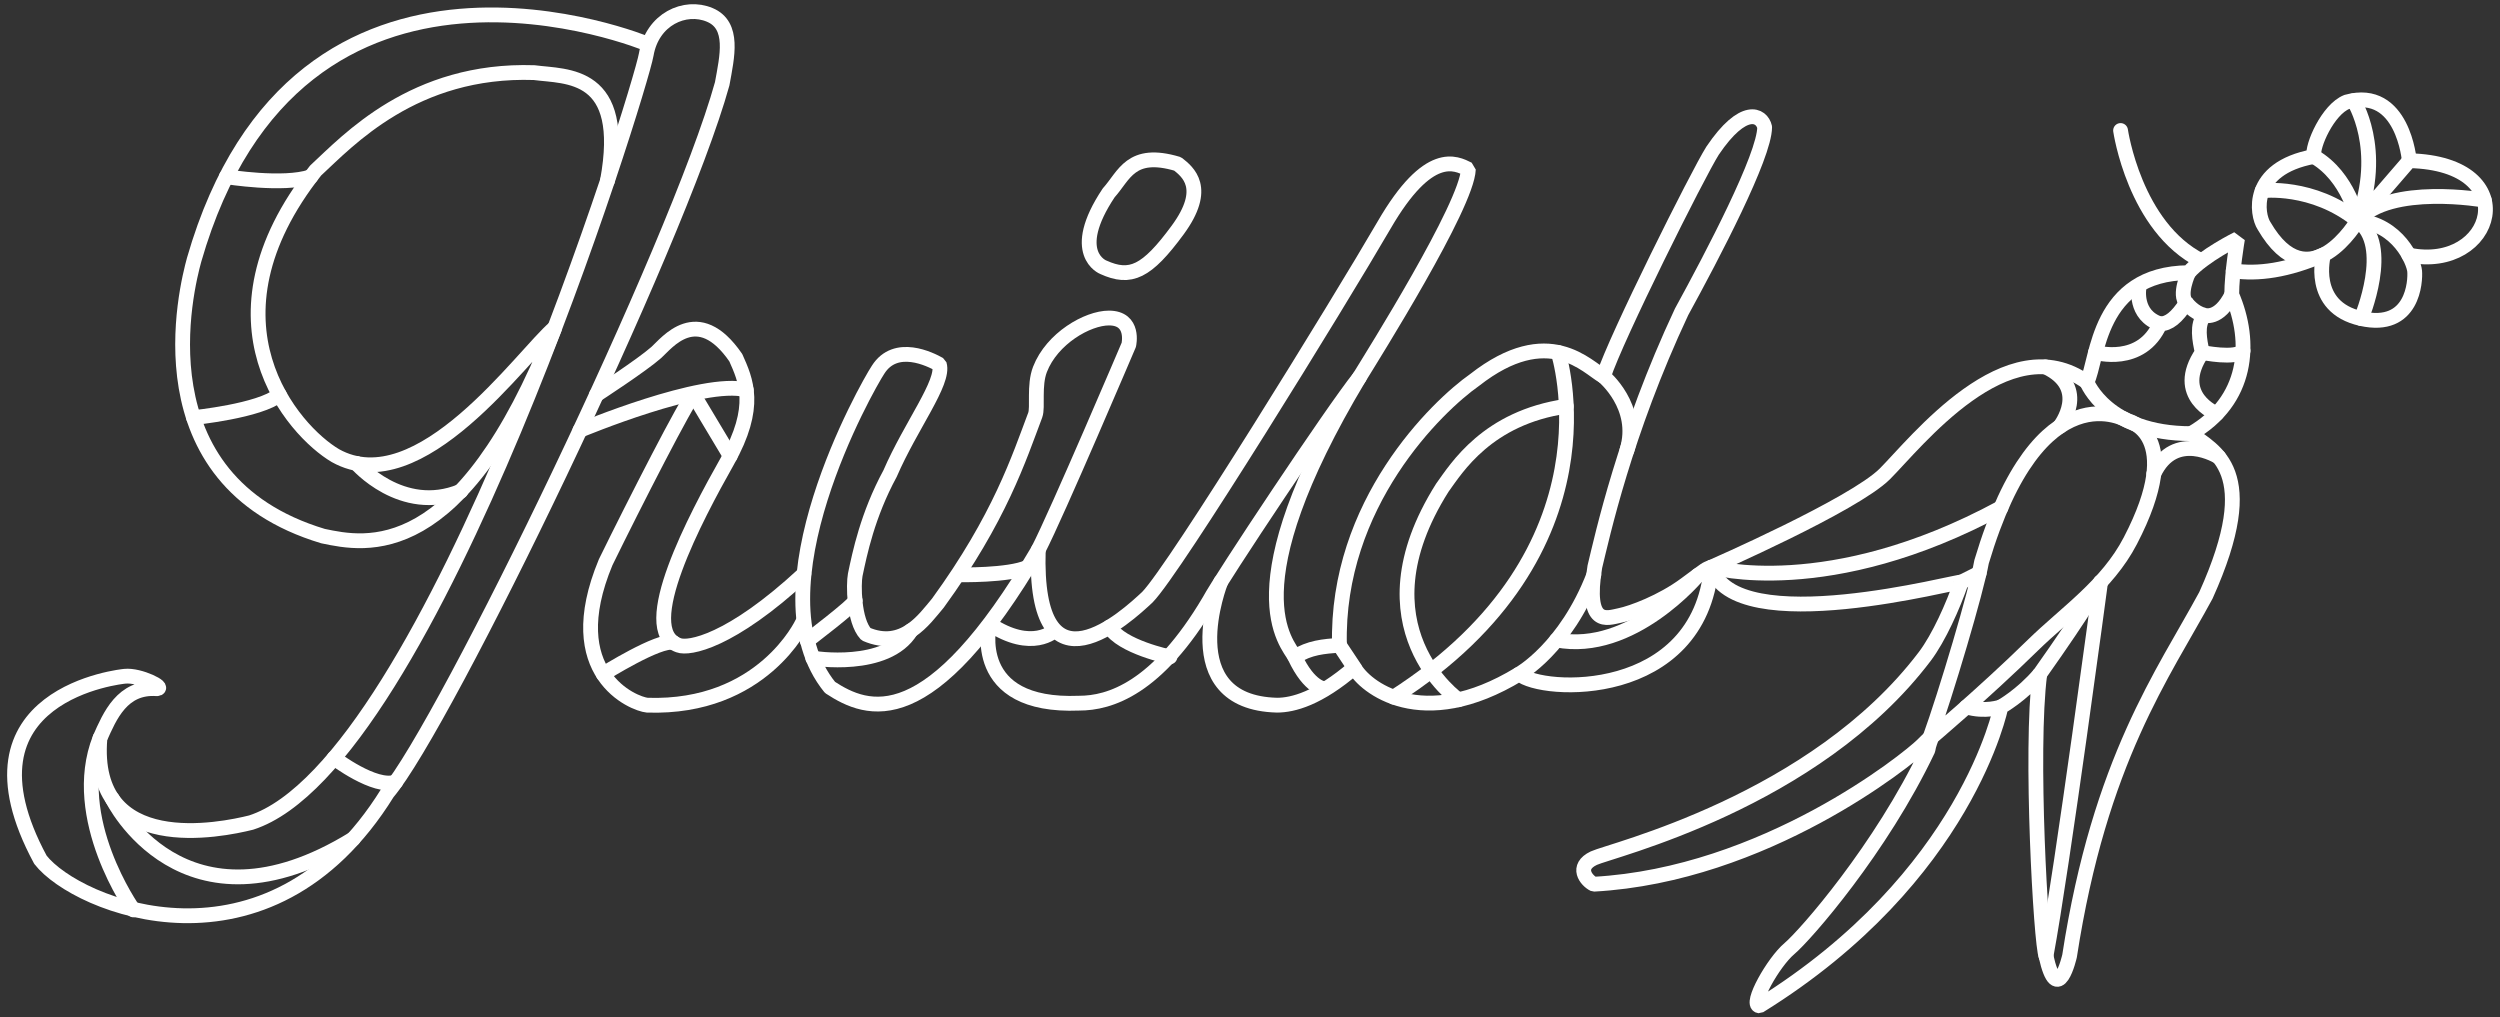 <?xml version="1.0" encoding="utf-8"?>
<!-- Generator: Adobe Illustrator 16.0.0, SVG Export Plug-In . SVG Version: 6.00 Build 0)  -->
<!DOCTYPE svg PUBLIC "-//W3C//DTD SVG 1.1//EN" "http://www.w3.org/Graphics/SVG/1.1/DTD/svg11.dtd">
<svg version="1.1" xmlns="http://www.w3.org/2000/svg" xmlns:xlink="http://www.w3.org/1999/xlink" x="0px" y="0px" width="172px"
	 height="70px" viewBox="-1 0 172 70" enable-background="new -1 0 172 70" xml:space="preserve">
<rect x="-1" y="0" width="172" height="70" fill="#333333" stroke="none"/>
<g id="レイヤー_2">
</g>
<g id="レイヤー_1">
	<g>
		
			<path fill="none" stroke="#FFFFFF" stroke-width="1.018" stroke-linecap="round" stroke-linejoin="bevel" stroke-miterlimit="10" d="
			M43.568,3.035c0,0-24.05-10.063-31.212,14.839c-0.512,1.875-3.923,15.165,8.869,19.01c2.9,0.605,9.467,2.03,15.949-14.345
			c-2.218,1.876-9.296,12.05-15.096,8.809c-2.9-1.707-9.585-9.209-1.364-19.615c2.217-2.048,6.757-7.012,15.031-6.737
			c2.245,0.297,6.434-0.089,5.047,7.446"/>
		
			<path fill="none" stroke="#FFFFFF" stroke-width="1.018" stroke-linecap="round" stroke-linejoin="bevel" stroke-miterlimit="10" d="
			M7.58,46.527c0,0-12.004,1.131-5.799,12.623c2.495,3.216,15.697,8.588,23.879-4.604c3.945-4.647,19.957-37.696,23.027-48.782
			c0.341-1.876,0.853-4.021-0.854-4.739C46.128,0.306,43.88,1.31,43.46,3.754c-0.42,2.443-14.775,48.82-27.181,52.838
			c-2.048,0.512-11.087,2.387-10.404-5.798c0.682-1.536,1.535-3.582,3.923-3.411C10.415,47.338,8.613,46.414,7.58,46.527z"/>
		
			<path fill="none" stroke="#FFFFFF" stroke-width="1.018" stroke-linecap="round" stroke-linejoin="bevel" stroke-miterlimit="10" d="
			M12.315,28.733c0,0,4.56-0.456,5.905-1.57"/>
		
			<path fill="none" stroke="#FFFFFF" stroke-width="1.018" stroke-linecap="round" stroke-linejoin="bevel" stroke-miterlimit="10" d="
			M23.524,31.878c0,0,3.106,3.595,7.183,1.916"/>
		
			<path fill="none" stroke="#FFFFFF" stroke-width="1.018" stroke-linecap="round" stroke-linejoin="bevel" stroke-miterlimit="10" d="
			M14.571,12.159c0,0,3.949,0.638,5.812,0"/>
		
			<path fill="none" stroke="#FFFFFF" stroke-width="1.018" stroke-linecap="round" stroke-linejoin="bevel" stroke-miterlimit="10" d="
			M8.177,62.601c0,0-4.478-6.308-2.303-11.809"/>
		
			<path fill="none" stroke="#FFFFFF" stroke-width="1.018" stroke-linecap="round" stroke-linejoin="bevel" stroke-miterlimit="10" d="
			M6.728,54.957c0,0,4.837,9.967,16.576,2.753"/>
		
			<path fill="none" stroke="#FFFFFF" stroke-width="1.018" stroke-linecap="round" stroke-linejoin="bevel" stroke-miterlimit="10" d="
			M21.986,52.157c0,0,2.821,2.148,4.242,1.64"/>
		
			<path fill="none" stroke="#FFFFFF" stroke-width="1.018" stroke-linecap="round" stroke-linejoin="bevel" stroke-miterlimit="10" d="
			M54.307,39.494c-5.068,4.696-7.924,5.158-8.606,4.903c-2.985-1.026,1.194-8.871,3.331-12.654c2.139-3.783,1.273-5.599,0.591-7.133
			c-2.644-3.837-4.765-0.984-5.469-0.36c-0.998,0.885-4.122,2.913-4.122,2.913"/>
		
			<path fill="none" stroke="#FFFFFF" stroke-width="1.018" stroke-linecap="round" stroke-linejoin="bevel" stroke-miterlimit="10" d="
			M46.724,27.163c-0.425,0.334-4.093,7.511-6.055,11.52c-3.198,7.688,1.928,9.75,2.866,9.834c7.931,0.259,10.662-5.656,10.662-5.656
			"/>
		
			<path fill="none" stroke="#FFFFFF" stroke-width="1.018" stroke-linecap="round" stroke-linejoin="bevel" stroke-miterlimit="10" d="
			M38.899,29.607c0,0,8.497-3.556,11.444-2.783"/>
		
			<line fill="none" stroke="#FFFFFF" stroke-width="1.018" stroke-linecap="round" stroke-linejoin="bevel" stroke-miterlimit="10" x1="49.239" y1="31.366" x2="46.724" y2="27.163"/>
		
			<path fill="none" stroke="#FFFFFF" stroke-width="1.018" stroke-linecap="round" stroke-linejoin="bevel" stroke-miterlimit="10" d="
			M40.5,46.371c0,0,3.881-2.434,4.836-2.157"/>
		
			<path fill="none" stroke="#FFFFFF" stroke-width="1.018" stroke-linecap="round" stroke-linejoin="bevel" stroke-miterlimit="10" d="
			M59.413,25.436c-0.751,1.131-8.733,15.193-3.307,21.86c2.6,1.702,6.822,3.327,14.328-9.467c1.278-2.473,6.226-14.103,6.226-14.103
			s0.427-1.846-1.366-1.846c-1.467,0-3.917,1.4-4.743,3.532c-0.431,1.114-0.128,2.613-0.327,3.143
			c-1.108,2.936-2.434,7.078-6.699,12.941c-0.937,1.111-2.387,3.243-4.945,2.135c-0.862-0.924-0.862-3.45-0.74-4.083
			c0.307-1.461,0.848-4.112,2.397-6.968c1.427-3.299,3.766-6.296,3.39-7.507C63.028,24.731,60.625,23.52,59.413,25.436z"/>
		
			<path fill="none" stroke="#FFFFFF" stroke-width="1.018" stroke-linecap="round" stroke-linejoin="bevel" stroke-miterlimit="10" d="
			M54.534,44.086c0,0,3.265-2.48,3.304-2.757"/>
		
			<path fill="none" stroke="#FFFFFF" stroke-width="1.018" stroke-linecap="round" stroke-linejoin="bevel" stroke-miterlimit="10" d="
			M64.99,39.545c0,0,3.4,0.071,4.72-0.524"/>
		
			<path fill="none" stroke="#FFFFFF" stroke-width="1.018" stroke-linecap="round" stroke-linejoin="bevel" stroke-miterlimit="10" d="
			M54.921,45.283c0,0,5.083,0.834,6.757-1.902"/>
		
			<path fill="none" stroke="#FFFFFF" stroke-width="1.018" stroke-linecap="round" stroke-linejoin="bevel" stroke-miterlimit="10" d="
			M71.559,43.379c0,0-1.534,1.512-4.487-0.45c0,0-1.415,5.76,6.174,5.449c2.093,0,5.373-0.989,8.955-7.049
			c0.769-1.453,8.527-13.136,10.317-15.354c0.939-1.534,7.421-11.853,7.505-14.327c-0.854-0.426-2.729-1.45-5.797,3.837
			c-3.072,5.288-14.413,23.705-16.289,25.603c-1.364,1.274-7.832,7.289-7.504-3.26"/>
		
			<path fill="none" stroke="#FFFFFF" stroke-width="1.018" stroke-linecap="round" stroke-linejoin="bevel" stroke-miterlimit="10" d="
			M79.49,45.196c0,0-3.341-0.687-4.152-2.057"/>
		
			<path fill="none" stroke="#FFFFFF" stroke-width="1.018" stroke-linecap="round" stroke-linejoin="bevel" stroke-miterlimit="10" d="
			M74.904,18.386c0,0-2.411-0.938,0.374-5.117c1.078-1.193,1.503-2.958,4.744-1.992c0.682,0.542,2.132,1.65,0,4.551
			C77.889,18.727,76.781,19.239,74.904,18.386z"/>
		
			<path fill="none" stroke="#FFFFFF" stroke-width="1.018" stroke-linecap="round" stroke-linejoin="bevel" stroke-miterlimit="10" d="
			M82.99,40.027c0,0-3.295,8.305,3.868,8.489c1.092,0,2.847-0.452,5.32-2.584c0.683,1.279,4.605,4.545,11.346,0.438
			c1.534,1.353,12.363,1.858,13.216-7.351c-0.466,0.191-0.171,0.003-1.791,1.196c-1.618,1.196-3.669,1.962-4.52,2.133
			c-0.853,0.171-2.377,0.828-1.705-3.352c0.513-2.106,2.047-9.185,5.97-17.542c2.145-3.916,5.714-10.727,5.713-12.707
			c-0.192-0.856-1.45-1.535-3.582,1.62c-1.024,1.62-6.65,12.877-7.505,15.521c-1.108-0.596-3.753-3.751-8.869,0.255
			c-2.558,1.792-9.55,8.517-9.296,18.247c-1.109,0.09-2.046,0.154-3.069,0.803c-0.514-0.968-4.35-4.551,4.432-19.22"/>
		
			<path fill="none" stroke="#FFFFFF" stroke-width="1.018" stroke-linecap="round" stroke-linejoin="bevel" stroke-miterlimit="10" d="
			M90.132,47.388c0,0-1.022,0-2.047-2.191"/>
		
			<path fill="none" stroke="#FFFFFF" stroke-width="1.018" stroke-linecap="round" stroke-linejoin="bevel" stroke-miterlimit="10" d="
			M106.203,24.25c0,0,4.44,13.634-11.314,23.712"/>
		
			<path fill="none" stroke="#FFFFFF" stroke-width="1.018" stroke-linecap="round" stroke-linejoin="bevel" stroke-miterlimit="10" d="
			M99.34,48.144c0,0-7.162-5.005-1.105-14.594c0.979-1.348,3.084-4.814,8.527-5.601"/>
		
			<path fill="none" stroke="#FFFFFF" stroke-width="1.018" stroke-linecap="round" stroke-linejoin="bevel" stroke-miterlimit="10" d="
			M109.321,25.89c0,0,2.529,2.088,1.612,5.085"/>
		
			<path fill="none" stroke="#FFFFFF" stroke-width="1.018" stroke-linecap="round" stroke-linejoin="bevel" stroke-miterlimit="10" d="
			M103.521,46.371c0,0,3.195-1.776,5.136-6.823"/>
		
			<path fill="none" stroke="#FFFFFF" stroke-width="1.018" stroke-linecap="round" stroke-linejoin="bevel" stroke-miterlimit="10" d="
			M115.8,39.589c0,0-4.519,5.444-9.711,4.443"/>
		
			<line fill="none" stroke="#FFFFFF" stroke-width="1.018" stroke-linecap="round" stroke-linejoin="bevel" stroke-miterlimit="10" x1="91.155" y1="44.394" x2="92.178" y2="45.933"/>
		
			<path fill="none" stroke="#FFFFFF" stroke-width="1.018" stroke-linecap="round" stroke-linejoin="bevel" stroke-miterlimit="10" d="
			M116.739,39.021c0,0,9.808-4.286,11.94-6.418s8.443-10.233,13.901-6.311c0.767-1.534,0.682-7.477,6.992-7.533
			c1.023-1.166,3.368-2.324,3.368-2.324s-0.397,2.324-0.397,3.84c1.421,3.281,1.123,7.301-2.8,9.559
			c1.534,1.235,4.946,2.429,1.023,11.127c-2.899,5.372-7.297,11.294-9.381,24.815c0,0-0.818,3.619-1.621,0
			c-0.341-0.764-1.109-14.165-0.428-19.404c-1.254,1.477-2.674,2.263-2.674,2.263s-2.301,11.699-16.62,20.57
			c-0.682-0.086,0.96-3,2.067-3.938c1.108-0.937,6.293-6.853,9.534-13.676c0.104-0.745,0.66-1.371-0.362-0.348
			c-1.023,1.022-10.877,8.941-22.626,9.59c-0.532-0.258-1.259-1.197,0-1.792c1.119-0.53,15.175-3.845,22.772-13.881
			c0.965-1.276,1.948-3.481,2.507-5.109C133.938,39.881,118.317,44.156,116.739,39.021z"/>
		
			<path fill="none" stroke="#FFFFFF" stroke-width="1.018" stroke-linecap="round" stroke-linejoin="bevel" stroke-miterlimit="10" d="
			M142.579,26.292c0,0,1.363,3.542,7.163,3.542"/>
		
			<path fill="none" stroke="#FFFFFF" stroke-width="1.018" stroke-linecap="round" stroke-linejoin="bevel" stroke-miterlimit="10" d="
			M131.749,50.845c1.132-3.12,3.24-10.226,3.582-12.188c4.008-13.474,10.06-9.706,10.06-9.706s4.012,0.881,0.175,8.256
			c-1.604,3.082-4.446,4.969-6.708,7.185C135.464,47.715,131.749,50.845,131.749,50.845z"/>
		
			<path fill="none" stroke="#FFFFFF" stroke-width="1.018" stroke-linecap="round" stroke-linejoin="bevel" stroke-miterlimit="10" d="
			M151.654,31.447c0,0-3.025-1.915-4.474,1.156"/>
		
			<path fill="none" stroke="#FFFFFF" stroke-width="1.018" stroke-linecap="round" stroke-linejoin="bevel" stroke-miterlimit="10" d="
			M140.714,29.344c0,0,2.085-2.652-0.983-4.1"/>
		
			<path fill="none" stroke="#FFFFFF" stroke-width="1.018" stroke-linecap="round" stroke-linejoin="bevel" stroke-miterlimit="10" d="
			M143.519,40.052c0,0-2.627,19.679-3.754,25.725"/>
		
			<path fill="none" stroke="#FFFFFF" stroke-width="1.018" stroke-linecap="round" stroke-linejoin="bevel" stroke-miterlimit="10" d="
			M116.739,39.021c0,0,8.041,2.331,19.925-4.09"/>
		
			<path fill="none" stroke="#FFFFFF" stroke-width="1.018" stroke-linecap="round" stroke-linejoin="bevel" stroke-miterlimit="10" d="
			M151.5,28.467c0,0-3.025-1.224-0.99-4.217c-0.172-0.858-0.396-1.881,0.144-2.563c-0.74-0.17-1.234-0.854-1.234-0.854
			c-0.665,1.024-1.21,1.45-1.808,1.45c-1.28,2.9-4.443,1.967-4.443,1.967"/>
		
			<path fill="none" stroke="#FFFFFF" stroke-width="1.018" stroke-linecap="round" stroke-linejoin="bevel" stroke-miterlimit="10" d="
			M149.573,18.758c0,0-0.714,1.538-0.153,2.076"/>
		
			<path fill="none" stroke="#FFFFFF" stroke-width="1.018" stroke-linecap="round" stroke-linejoin="bevel" stroke-miterlimit="10" d="
			M150.653,21.688c0,0,1.001,0.376,1.889-1.413"/>
		
			<path fill="none" stroke="#FFFFFF" stroke-width="1.018" stroke-linecap="round" stroke-linejoin="bevel" stroke-miterlimit="10" d="
			M146.162,19.797c0,0-0.343,1.891,1.449,2.487"/>
		
			<path fill="none" stroke="#FFFFFF" stroke-width="1.018" stroke-linecap="round" stroke-linejoin="bevel" stroke-miterlimit="10" d="
			M150.51,24.25c0,0,2.332,0.483,2.812-0.114"/>
		
			<path fill="none" stroke="#FFFFFF" stroke-width="1.018" stroke-linecap="round" stroke-linejoin="bevel" stroke-miterlimit="10" d="
			M143.519,40.052c0,0-0.939,1.745-4.181,6.319l0,0"/>
		
			<path fill="none" stroke="#FFFFFF" stroke-width="1.018" stroke-linecap="round" stroke-linejoin="bevel" stroke-miterlimit="10" d="
			M136.664,48.635c0,0-1.085,0.392-2.374,0"/>
		
			<line fill="none" stroke="#FFFFFF" stroke-width="1.018" stroke-linecap="round" stroke-linejoin="bevel" stroke-miterlimit="10" x1="133.938" y1="40.052" x2="135.167" y2="39.435"/>
		
			<path fill="none" stroke="#FFFFFF" stroke-width="1.018" stroke-linecap="round" stroke-linejoin="bevel" stroke-miterlimit="10" d="
			M164.761,11.056c0,0-0.429-5.103-4.303-4.041c-1.291,0.509-2.414,3.039-2.264,3.752c-4.485,0.825-3.923,4.029-3.428,4.768
			c3.115,5.356,6.434-0.355,6.434-0.355c2.796,0.249,3.871,2.812,3.928,3.476c0.057,0.664-0.084,4.066-3.678,3.263
			c-3.591-0.801-2.59-4.389-2.59-4.389"/>
		
			<path fill="none" stroke="#FFFFFF" stroke-width="1.018" stroke-linecap="round" stroke-linejoin="bevel" stroke-miterlimit="10" d="
			M161.2,15.178"/>
		
			<path fill="none" stroke="#FFFFFF" stroke-width="1.018" stroke-linecap="round" stroke-linejoin="bevel" stroke-miterlimit="10" d="
			M161.452,21.917c0,0,2.141-5.074-0.25-6.739c0,0-0.58-3.016-3.006-4.412"/>
		
			<path fill="none" stroke="#FFFFFF" stroke-width="1.018" stroke-linecap="round" stroke-linejoin="bevel" stroke-miterlimit="10" d="
			M169.919,13.771c0,0-6.483-1.145-8.717,1.408c-3.079-2.491-6.563-2.058-6.563-2.058"/>
		
			<path fill="none" stroke="#FFFFFF" stroke-width="1.018" stroke-linecap="round" stroke-linejoin="bevel" stroke-miterlimit="10" d="
			M160.928,6.928c0,0,2.143,3.306,0.274,8.25l3.559-4.123c8.064,0.19,5.827,7.704-0.036,6.492"/>
		
			<path fill="none" stroke="#FFFFFF" stroke-width="1.018" stroke-linecap="round" stroke-linejoin="bevel" stroke-miterlimit="10" d="
			M152.643,18.632c1.692,0.253,3.742-0.018,6.218-1.104"/>
		
			<path fill="none" stroke="#FFFFFF" stroke-width="1.018" stroke-linecap="round" stroke-linejoin="bevel" stroke-miterlimit="10" d="
			M144.895,8.978c0,0,0.96,6.649,5.55,8.961"/>
	</g>
</g>
</svg>
